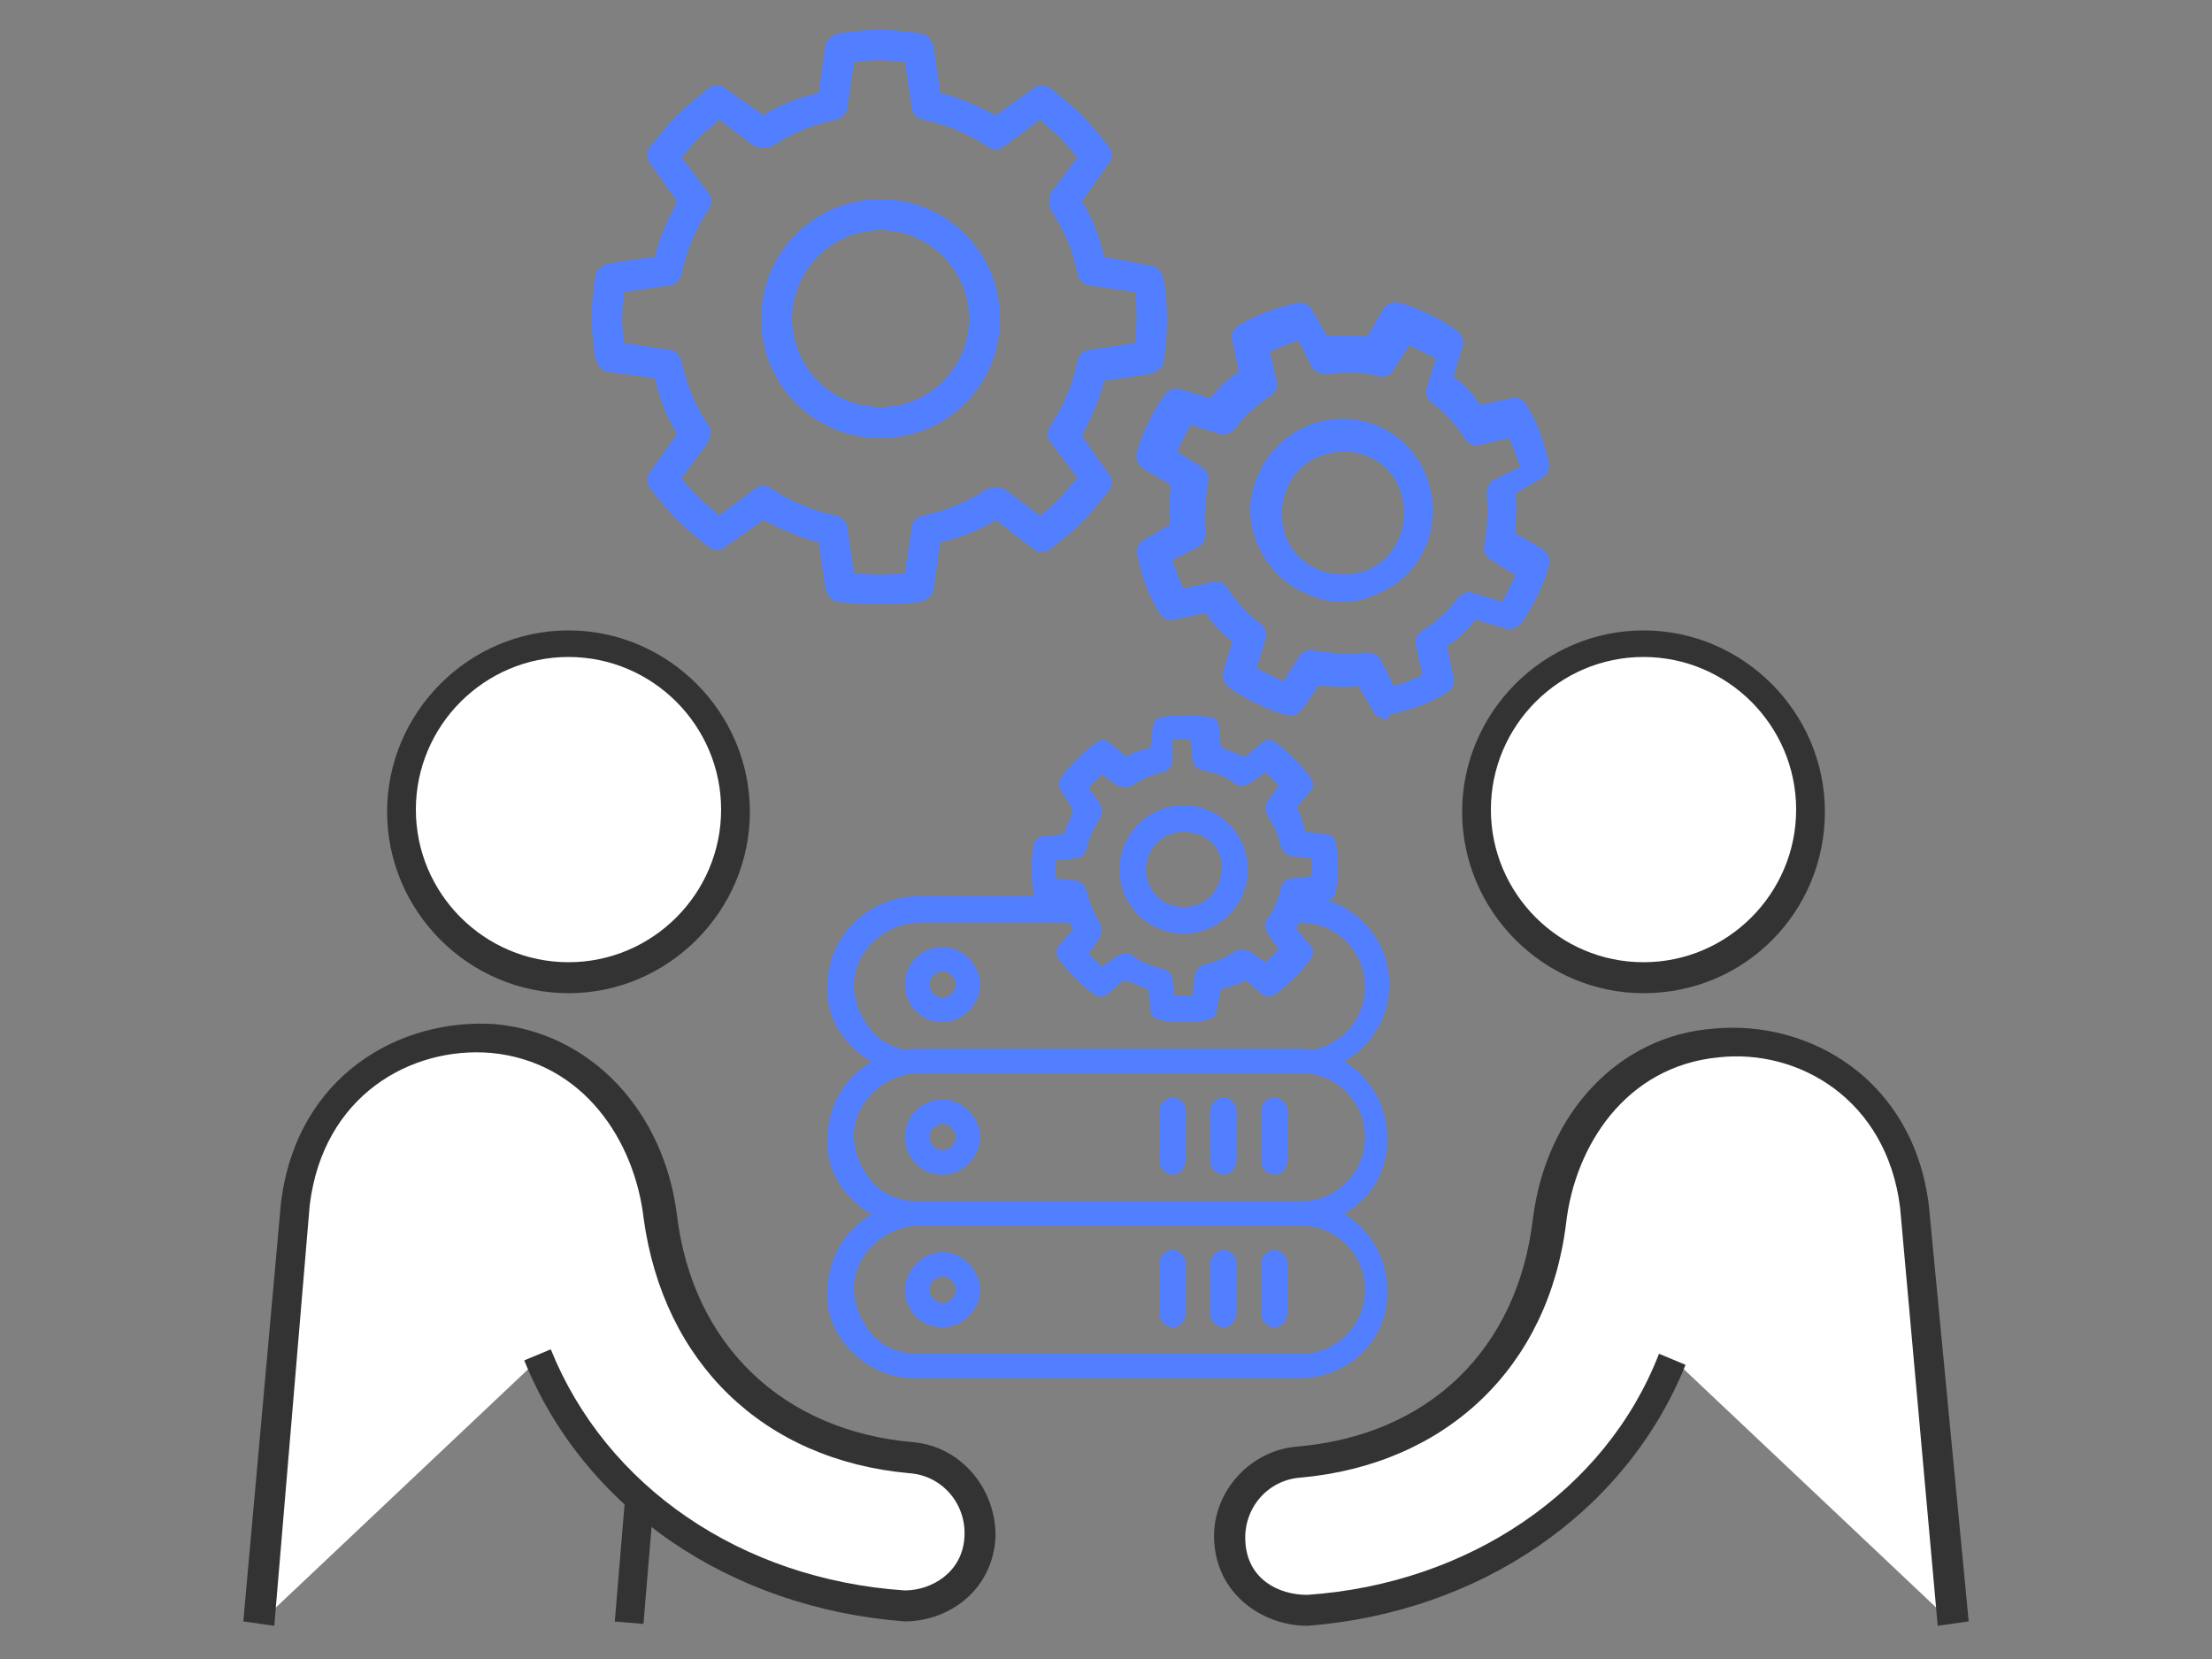 <?xml version="1.0" encoding="utf-8"?>
<!-- Generator: Adobe Illustrator 24.1.1, SVG Export Plug-In . SVG Version: 6.00 Build 0)  -->
<svg version="1.1" id="Icons" xmlns="http://www.w3.org/2000/svg" xmlns:xlink="http://www.w3.org/1999/xlink" x="0px" y="0px"
	 width="100px" height="75px" viewBox="0 0 100 75" style="enable-background:new 0 0 100 75;" xml:space="preserve">
<rect x="0" y="0" width="100" height="75" fill="#808080" stroke="none"/>
<style type="text/css">
	.st0{fill:#527FFF;}
	.st1{fill:#FFFFFF;}
	.st2{fill:#333333;}
</style>
<g>
	<path class="st0" d="M60.7,27.2c-0.6,0-1.1-0.1-1.7-0.4c-1-0.4-1.8-1.3-2.2-2.3c-0.4-1-0.4-2.1,0.1-3.1c0.4-1,1.3-1.8,2.3-2.2
		c2.1-0.8,4.5,0.2,5.3,2.4l0,0c0.8,2.1-0.2,4.5-2.4,5.3C61.7,27.1,61.2,27.2,60.7,27.2z M60.7,20.4c-0.3,0-0.7,0.1-1,0.2
		c-1.4,0.5-2.1,2.1-1.6,3.6c0.5,1.4,2.1,2.1,3.6,1.6c1.4-0.5,2.1-2.1,1.6-3.6C62.9,21,61.8,20.4,60.7,20.4z"/>
	<path class="st0" d="M62.7,32.5c-0.2,0-0.5-0.1-0.6-0.3l-0.7-1.2c-0.6,0.1-1.2,0-1.8,0L58.9,32c-0.2,0.3-0.5,0.4-0.8,0.3
		c-0.4-0.1-0.9-0.3-1.3-0.5c-0.4-0.2-0.8-0.4-1.2-0.7c-0.3-0.2-0.4-0.5-0.3-0.8l0.4-1.3c-0.5-0.4-0.9-0.8-1.2-1.3l-1.4,0.3
		c-0.3,0.1-0.6-0.1-0.7-0.3c-0.5-0.8-0.8-1.7-1-2.6c-0.1-0.3,0.1-0.6,0.3-0.7l1.2-0.7c-0.1-0.6,0-1.2,0-1.8l-1.2-0.7
		c-0.3-0.2-0.4-0.5-0.3-0.8c0.1-0.4,0.3-0.9,0.5-1.3c0.2-0.4,0.4-0.8,0.7-1.2c0.2-0.3,0.5-0.4,0.8-0.3l1.3,0.4
		c0.4-0.5,0.8-0.9,1.3-1.2l-0.3-1.4c-0.1-0.3,0.1-0.6,0.3-0.7c0.8-0.5,1.7-0.8,2.6-1c0.3-0.1,0.6,0.1,0.7,0.3l0.7,1.2
		c0.6-0.1,1.2,0,1.8,0l0.7-1.2c0.2-0.3,0.5-0.4,0.8-0.3c0.4,0.1,0.9,0.3,1.3,0.5c0.4,0.2,0.8,0.4,1.2,0.7c0.3,0.2,0.4,0.5,0.3,0.8
		l-0.4,1.3c0.5,0.4,0.9,0.8,1.2,1.3l1.4-0.3c0.3-0.1,0.6,0.1,0.7,0.3c0.5,0.8,0.8,1.7,1,2.6c0.1,0.3-0.1,0.6-0.3,0.7l-1.2,0.7
		c0.1,0.6,0,1.2,0,1.8l1.2,0.7c0.3,0.2,0.4,0.5,0.3,0.8c-0.1,0.4-0.3,0.9-0.5,1.3c-0.2,0.4-0.4,0.8-0.7,1.2
		c-0.2,0.3-0.5,0.4-0.8,0.3l-1.3-0.4c-0.4,0.5-0.8,0.9-1.3,1.2l0.3,1.4c0.1,0.3-0.1,0.6-0.3,0.7c-0.8,0.5-1.7,0.8-2.6,1
		C62.8,32.5,62.7,32.5,62.7,32.5z M61.8,29.5c0.2,0,0.5,0.1,0.6,0.3L63,31c0.4-0.1,0.9-0.3,1.3-0.5L64,29.2
		c-0.1-0.3,0.1-0.6,0.3-0.7c0.6-0.4,1.2-0.9,1.6-1.5c0.2-0.2,0.5-0.3,0.7-0.2l1.3,0.4c0.1-0.2,0.2-0.4,0.3-0.6
		c0.1-0.2,0.2-0.4,0.3-0.6l-1.1-0.7c-0.2-0.1-0.4-0.4-0.3-0.7c0.1-0.7,0.2-1.5,0.1-2.2c0-0.3,0.1-0.6,0.3-0.7l1.2-0.6
		c-0.1-0.4-0.3-0.9-0.5-1.3l-1.3,0.3c-0.3,0.1-0.6-0.1-0.7-0.3c-0.4-0.6-0.9-1.2-1.5-1.6c-0.2-0.2-0.3-0.5-0.2-0.7l0.4-1.3
		c-0.2-0.1-0.4-0.2-0.6-0.3c-0.2-0.1-0.4-0.2-0.6-0.3l-0.7,1.1c-0.1,0.2-0.4,0.4-0.7,0.3c-0.7-0.2-1.5-0.2-2.3-0.1
		c-0.3,0-0.6-0.1-0.7-0.3l-0.6-1.2c-0.4,0.1-0.9,0.3-1.3,0.5l0.3,1.3c0.1,0.3-0.1,0.6-0.3,0.7c-0.6,0.4-1.2,0.9-1.6,1.5
		c-0.2,0.2-0.5,0.3-0.7,0.2l-1.3-0.4c-0.1,0.2-0.2,0.4-0.3,0.6c-0.1,0.2-0.2,0.4-0.3,0.6l1.1,0.7c0.2,0.1,0.4,0.4,0.3,0.7
		c-0.1,0.7-0.2,1.5-0.1,2.2c0,0.3-0.1,0.6-0.3,0.7l-1.2,0.6c0.1,0.4,0.3,0.9,0.5,1.3l1.3-0.3c0.3-0.1,0.6,0.1,0.7,0.3
		c0.4,0.6,0.9,1.2,1.5,1.6c0.2,0.2,0.3,0.5,0.2,0.7l-0.4,1.3c0.2,0.1,0.4,0.2,0.6,0.3c0.2,0.1,0.4,0.2,0.6,0.3l0.7-1.1
		c0.1-0.2,0.4-0.4,0.7-0.3c0.7,0.1,1.5,0.2,2.2,0.1C61.7,29.5,61.7,29.5,61.8,29.5z"/>
</g>
<g>
	<path class="st0" d="M39.8,19.8c-3,0-5.4-2.4-5.4-5.4s2.4-5.4,5.4-5.4s5.4,2.4,5.4,5.4S42.8,19.8,39.8,19.8z M39.8,10.4
		c-2.2,0-4,1.8-4,4s1.8,4,4,4s4-1.8,4-4S42,10.4,39.8,10.4z"/>
	<path class="st0" d="M39.8,27.3c-0.6,0-1.2,0-1.9-0.1c-0.3,0-0.5-0.3-0.6-0.6l-0.3-2.1c-0.9-0.2-1.7-0.6-2.5-1l-1.7,1.2
		c-0.2,0.2-0.6,0.2-0.8,0c-0.5-0.4-1-0.8-1.4-1.2c-0.4-0.4-0.8-0.9-1.2-1.4c-0.2-0.2-0.2-0.6,0-0.8l1.2-1.7c-0.5-0.8-0.8-1.6-1-2.5
		l-2.1-0.3c-0.3,0-0.5-0.3-0.6-0.6c-0.2-1.2-0.2-2.5,0-3.7c0-0.3,0.3-0.5,0.6-0.6l2.1-0.3c0.2-0.9,0.6-1.7,1-2.5l-1.2-1.7
		c-0.2-0.2-0.2-0.6,0-0.8c0.4-0.5,0.8-1,1.2-1.4c0.4-0.4,0.9-0.8,1.4-1.2c0.2-0.2,0.6-0.2,0.8,0l1.7,1.2c0.8-0.5,1.6-0.8,2.5-1
		l0.3-2.1c0-0.3,0.3-0.5,0.6-0.6c1.2-0.2,2.5-0.2,3.7,0c0.3,0,0.5,0.3,0.6,0.6l0.3,2.1c0.9,0.2,1.7,0.6,2.5,1l1.7-1.2
		c0.2-0.2,0.6-0.2,0.8,0c0.5,0.4,1,0.8,1.4,1.2c0.4,0.4,0.8,0.9,1.2,1.4c0.2,0.2,0.2,0.6,0,0.8l-1.2,1.7c0.5,0.8,0.8,1.6,1,2.5
		L52,12c0.3,0,0.5,0.3,0.6,0.6c0.2,1.2,0.2,2.5,0,3.7c0,0.3-0.3,0.5-0.6,0.6l-2.1,0.3c-0.2,0.9-0.6,1.7-1,2.5l1.2,1.7
		c0.2,0.2,0.2,0.6,0,0.8c-0.4,0.5-0.8,1-1.2,1.4c-0.4,0.4-0.9,0.8-1.4,1.2c-0.2,0.2-0.6,0.2-0.8,0L45,23.5c-0.8,0.5-1.6,0.8-2.5,1
		l-0.3,2.1c0,0.3-0.3,0.5-0.6,0.6C41,27.3,40.4,27.3,39.8,27.3z M38.6,25.9c0.8,0.1,1.6,0.1,2.3,0l0.3-2c0-0.3,0.2-0.5,0.5-0.6
		c1-0.2,2-0.6,2.9-1.2c0.2-0.1,0.5-0.1,0.8,0l1.6,1.2c0.3-0.2,0.6-0.5,0.9-0.8c0.3-0.3,0.5-0.6,0.8-0.9l-1.2-1.6
		c-0.2-0.2-0.2-0.5,0-0.8c0.6-0.9,1-1.9,1.2-2.9c0.1-0.3,0.3-0.5,0.6-0.5l2-0.3c0.1-0.8,0.1-1.6,0-2.3l-2-0.3
		c-0.3,0-0.5-0.2-0.6-0.5c-0.2-1.1-0.6-2-1.2-2.9c-0.1-0.2-0.1-0.5,0-0.8l1.2-1.6c-0.3-0.3-0.5-0.6-0.8-0.9
		c-0.3-0.3-0.6-0.5-0.9-0.8l-1.6,1.2c-0.2,0.2-0.5,0.2-0.8,0c-0.9-0.6-1.9-1-2.9-1.2c-0.3-0.1-0.5-0.3-0.5-0.6l-0.3-2
		c-0.8-0.1-1.6-0.1-2.3,0l-0.3,2c0,0.3-0.2,0.5-0.5,0.6c-1,0.2-2,0.6-2.9,1.2c-0.2,0.1-0.5,0.1-0.8,0l-1.6-1.2
		c-0.3,0.3-0.6,0.5-0.9,0.8c-0.3,0.3-0.5,0.6-0.8,0.9l1.2,1.6c0.2,0.2,0.2,0.5,0,0.8c-0.6,0.9-1,1.9-1.2,2.9
		c-0.1,0.3-0.3,0.5-0.6,0.5l-2,0.3c-0.1,0.8-0.1,1.6,0,2.3l2,0.3c0.3,0,0.5,0.2,0.6,0.5c0.2,1,0.6,2,1.2,2.9c0.2,0.2,0.1,0.5,0,0.8
		l-1.2,1.6c0.2,0.3,0.5,0.6,0.8,0.9c0.3,0.3,0.6,0.5,0.9,0.8l1.6-1.2c0.2-0.2,0.5-0.2,0.8,0c0.9,0.6,1.9,1,2.9,1.2
		c0.3,0.1,0.5,0.3,0.5,0.6L38.6,25.9z"/>
</g>
<g>
	<g>
		<path class="st1" d="M25.7,44.2c4.2,0,7.6-3.4,7.6-7.6c0-4.2-3.4-7.6-7.6-7.6c-4.2,0-7.6,3.4-7.6,7.6
			C18.1,40.8,21.5,44.2,25.7,44.2z"/>
		<path class="st2" d="M25.7,44.9c-4.5,0-8.2-3.7-8.2-8.2s3.7-8.2,8.2-8.2c4.5,0,8.2,3.7,8.2,8.2S30.2,44.9,25.7,44.9z M25.7,29.7
			c-3.8,0-6.9,3.1-6.9,6.9c0,3.8,3.1,6.9,6.9,6.9c3.8,0,6.9-3.1,6.9-6.9C32.6,32.8,29.5,29.7,25.7,29.7z"/>
	</g>
	
		<rect x="25.9" y="69.9" transform="matrix(8.331481e-02 -0.997 0.997 8.331481e-02 -44.055 93.305)" class="st2" width="5.6" height="1.3"/>
	<g>
		<path class="st1" d="M11.7,73.4l1.7-18.9c0.6-5.2,4.9-7.8,9-7.4c4.2,0.4,7,3.9,7.5,8.1c0.8,6.5,5.4,10.4,11.3,10.9
			c1.9,0.2,3.2,1.8,3.1,3.6c-0.2,2.1-1.9,3.1-3.4,3.1c0,0,0,0,0,0c-8.2-0.6-14.2-5.4-16.6-11.3"/>
		<path class="st2" d="M12.4,73.5L11,73.3l1.7-18.9c0.7-5.8,5.4-8.4,9.7-8.1c4.3,0.4,7.6,3.9,8.2,8.6c0.7,5.9,4.8,9.8,10.7,10.3
			c2.2,0.2,3.8,2.2,3.7,4.4c-0.2,2.4-2.2,3.7-4.1,3.7c-7.9-0.6-14.5-5.1-17.2-11.8l1.2-0.5c2.5,6.2,8.6,10.4,16,10.9
			c1.2,0,2.6-0.8,2.7-2.4c0.1-1.5-1-2.8-2.5-2.9c-6.6-0.6-11.1-5-12-11.5c-0.4-3.5-2.7-7.1-6.9-7.5c-3.6-0.3-7.6,1.9-8.2,6.9
			L12.4,73.5z"/>
	</g>
	<g>
		<path class="st1" d="M74.3,44.2c-4.2,0-7.6-3.4-7.6-7.6c0-4.2,3.4-7.6,7.6-7.6c4.2,0,7.6,3.4,7.6,7.6
			C81.9,40.8,78.5,44.2,74.3,44.2z"/>
		<path class="st2" d="M74.3,44.9c-4.5,0-8.2-3.7-8.2-8.2s3.7-8.2,8.2-8.2c4.5,0,8.2,3.7,8.2,8.2S78.9,44.9,74.3,44.9z M74.3,29.7
			c-3.8,0-6.9,3.1-6.9,6.9c0,3.8,3.1,6.9,6.9,6.9c3.8,0,6.9-3.1,6.9-6.9C81.2,32.8,78.1,29.7,74.3,29.7z"/>
	</g>
	<g>
		<path class="st1" d="M88.3,73.4l-1.7-18.9c-0.6-5.2-4.9-7.8-9-7.4c-4.2,0.4-7,3.9-7.5,8.1c-0.8,6.5-5.4,10.4-11.3,10.9
			c-1.9,0.2-3.2,1.8-3.1,3.6c0.2,2.1,1.9,3.1,3.4,3.1c0,0,0,0,0,0c8.2-0.6,14.2-5.4,16.6-11.3"/>
		<path class="st2" d="M87.6,73.5l-1.7-18.9c-0.6-4.9-4.6-7.2-8.2-6.8c-4.2,0.4-6.5,4-6.9,7.5c-0.8,6.5-5.4,10.9-12,11.5
			c-1.5,0.1-2.6,1.4-2.5,2.9c0.1,1.7,1.5,2.4,2.8,2.4c7.3-0.5,13.5-4.7,15.9-10.9l1.2,0.5c-2.7,6.7-9.3,11.2-17.1,11.8c0,0,0,0,0,0
			c-1.9,0-4-1.3-4.2-3.7c-0.2-2.2,1.5-4.2,3.7-4.4c6-0.5,10-4.4,10.7-10.3c0.6-4.8,3.9-8.3,8.2-8.6c4.3-0.4,9,2.3,9.7,8L89,73.3
			L87.6,73.5z"/>
	</g>
</g>
<g>
	<path class="st0" d="M42.6,60c-1,0-1.7-0.8-1.7-1.7s0.8-1.7,1.7-1.7s1.7,0.8,1.7,1.7S43.5,60,42.6,60z M42.6,57.7
		c-0.3,0-0.6,0.3-0.6,0.6c0,0.3,0.3,0.6,0.6,0.6c0.3,0,0.6-0.3,0.6-0.6C43.2,58,42.9,57.7,42.6,57.7z"/>
	<path class="st0" d="M58.7,62.3H41.4c-1.1,0-2.1-0.4-2.9-1.2c-0.8-0.8-1.2-1.8-1.1-2.9c0.1-2.2,1.9-3.9,4.2-3.9h17.1
		c2.2,0,4,1.8,4,4C62.8,60.5,61,62.3,58.7,62.3z M41.6,55.4c-1.6,0-3,1.3-3,2.8c0,0.8,0.3,1.5,0.8,2.1c0.5,0.6,1.3,0.9,2.1,0.9h17.3
		c1.6,0,2.9-1.3,2.9-2.9s-1.3-2.9-2.9-2.9H41.6z"/>
	<path class="st0" d="M53.5,42.2c-1.6,0-2.9-1.3-2.9-2.9s1.3-2.9,2.9-2.9c1.6,0,2.9,1.3,2.9,2.9S55.1,42.2,53.5,42.2z M53.5,37.6
		c-1,0-1.7,0.8-1.7,1.7c0,1,0.8,1.7,1.7,1.7c1,0,1.7-0.8,1.7-1.7C55.3,38.3,54.5,37.6,53.5,37.6z"/>
	<path class="st0" d="M53.5,46.2c-0.3,0-0.7,0-1-0.1c-0.3,0-0.5-0.2-0.5-0.5l-0.1-0.9c-0.4-0.1-0.7-0.3-1.1-0.4l-0.7,0.6
		c-0.2,0.2-0.5,0.2-0.7,0c-0.3-0.2-0.5-0.4-0.8-0.7c-0.2-0.2-0.5-0.5-0.7-0.8c-0.2-0.2-0.2-0.5,0-0.7l0.6-0.7
		c-0.2-0.3-0.3-0.7-0.4-1.1l-0.9-0.1c-0.3,0-0.5-0.2-0.5-0.5c-0.1-0.7-0.1-1.3,0-2c0-0.3,0.2-0.5,0.5-0.5l0.9-0.1
		c0.1-0.4,0.3-0.7,0.4-1.1L48,35.8c-0.2-0.2-0.2-0.5,0-0.7c0.2-0.3,0.4-0.5,0.7-0.8c0.2-0.2,0.5-0.5,0.8-0.7c0.2-0.2,0.5-0.2,0.7,0
		l0.7,0.6c0.3-0.2,0.7-0.3,1.1-0.4l0.1-0.9c0-0.3,0.2-0.5,0.5-0.5c0.7-0.1,1.3-0.1,2,0c0.3,0,0.5,0.2,0.5,0.5l0.1,0.9
		c0.4,0.1,0.7,0.3,1.1,0.4l0.7-0.6c0.2-0.2,0.5-0.2,0.7,0c0.3,0.2,0.5,0.4,0.8,0.7c0.2,0.2,0.5,0.5,0.7,0.8c0.2,0.2,0.2,0.5,0,0.7
		l-0.6,0.7c0.2,0.3,0.3,0.7,0.4,1.1l0.9,0.1c0.3,0,0.5,0.2,0.5,0.5c0.1,0.7,0.1,1.3,0,2c0,0.3-0.2,0.5-0.5,0.5L59,40.9
		c-0.1,0.4-0.3,0.7-0.4,1.1l0.6,0.7c0.2,0.2,0.2,0.5,0,0.7c-0.2,0.3-0.4,0.5-0.7,0.8c-0.2,0.2-0.5,0.5-0.8,0.7
		c-0.2,0.2-0.5,0.2-0.7,0l-0.7-0.6c-0.3,0.2-0.7,0.3-1.1,0.4L55,45.6c0,0.3-0.2,0.5-0.5,0.5C54.2,46.2,53.9,46.2,53.5,46.2z
		 M53.1,45c0.3,0,0.5,0,0.8,0l0.1-0.9c0-0.2,0.2-0.4,0.4-0.5c0.5-0.1,1-0.3,1.4-0.6c0.2-0.1,0.5-0.1,0.7,0l0.7,0.5
		c0.1-0.1,0.2-0.2,0.3-0.3c0.1-0.1,0.2-0.2,0.3-0.3l-0.5-0.7c-0.1-0.2-0.2-0.5,0-0.7c0.3-0.4,0.5-0.9,0.6-1.4
		c0.1-0.2,0.2-0.4,0.5-0.4l0.9-0.1c0-0.3,0-0.5,0-0.8l-0.9-0.1c-0.2,0-0.4-0.2-0.5-0.4c-0.1-0.5-0.3-1-0.6-1.4
		c-0.1-0.2-0.1-0.5,0-0.7l0.5-0.7c-0.1-0.1-0.2-0.2-0.3-0.3c-0.1-0.1-0.2-0.2-0.3-0.3l-0.7,0.5c-0.2,0.1-0.5,0.2-0.7,0
		c-0.4-0.3-0.9-0.5-1.5-0.6c-0.2-0.1-0.4-0.2-0.4-0.5l-0.1-0.9c-0.3,0-0.5,0-0.8,0L53,34.4c0,0.2-0.2,0.4-0.4,0.5
		c-0.5,0.1-1,0.3-1.4,0.6c-0.2,0.1-0.5,0.1-0.7,0l-0.7-0.5c-0.1,0.1-0.2,0.2-0.3,0.3c-0.1,0.1-0.2,0.2-0.3,0.3l0.5,0.7
		c0.1,0.2,0.2,0.5,0,0.7c-0.3,0.5-0.5,0.9-0.6,1.4c-0.1,0.2-0.2,0.4-0.5,0.4l-0.9,0.1c0,0.3,0,0.5,0,0.8l0.9,0.1
		c0.2,0,0.4,0.2,0.5,0.4c0.1,0.5,0.3,1,0.6,1.5c0.1,0.2,0.1,0.5,0,0.7l-0.5,0.7c0.1,0.1,0.2,0.2,0.3,0.3c0.1,0.1,0.2,0.2,0.3,0.3
		l0.7-0.5c0.2-0.1,0.5-0.2,0.7,0c0.4,0.3,0.9,0.5,1.4,0.6c0.2,0.1,0.4,0.2,0.4,0.5L53.1,45z"/>
	<path class="st0" d="M53,60c-0.3,0-0.6-0.3-0.6-0.6v-2.3c0-0.3,0.3-0.6,0.6-0.6c0.3,0,0.6,0.3,0.6,0.6v2.3C53.5,59.8,53.3,60,53,60
		z"/>
	<path class="st0" d="M55.3,60c-0.3,0-0.6-0.3-0.6-0.6v-2.3c0-0.3,0.3-0.6,0.6-0.6s0.6,0.3,0.6,0.6v2.3C55.8,59.8,55.6,60,55.3,60z"
		/>
	<path class="st0" d="M57.6,60c-0.3,0-0.6-0.3-0.6-0.6v-2.3c0-0.3,0.3-0.6,0.6-0.6s0.6,0.3,0.6,0.6v2.3C58.1,59.8,57.9,60,57.6,60z"
		/>
	<path class="st0" d="M42.6,53.1c-1,0-1.7-0.8-1.7-1.7c0-1,0.8-1.7,1.7-1.7s1.7,0.8,1.7,1.7C44.3,52.3,43.5,53.1,42.6,53.1z
		 M42.6,50.8c-0.3,0-0.6,0.3-0.6,0.6c0,0.3,0.3,0.6,0.6,0.6c0.3,0,0.6-0.3,0.6-0.6C43.2,51.1,42.9,50.8,42.6,50.8z"/>
	<path class="st0" d="M58.7,55.4H41.4c-1.1,0-2.1-0.4-2.9-1.2c-0.8-0.8-1.2-1.8-1.1-2.9c0.1-2.2,1.9-3.9,4.2-3.9h17.1
		c2.2,0,4,1.8,4,4C62.8,53.6,61,55.4,58.7,55.4z M41.6,48.5c-1.6,0-3,1.3-3,2.8c0,0.8,0.3,1.5,0.8,2.1c0.5,0.6,1.3,0.9,2.1,0.9h17.3
		c1.6,0,2.9-1.3,2.9-2.9s-1.3-2.9-2.9-2.9H41.6z"/>
	<path class="st0" d="M53,53.1c-0.3,0-0.6-0.3-0.6-0.6v-2.3c0-0.3,0.3-0.6,0.6-0.6c0.3,0,0.6,0.3,0.6,0.6v2.3
		C53.5,52.9,53.3,53.1,53,53.1z"/>
	<path class="st0" d="M55.3,53.1c-0.3,0-0.6-0.3-0.6-0.6v-2.3c0-0.3,0.3-0.6,0.6-0.6s0.6,0.3,0.6,0.6v2.3
		C55.8,52.9,55.6,53.1,55.3,53.1z"/>
	<path class="st0" d="M57.6,53.1c-0.3,0-0.6-0.3-0.6-0.6v-2.3c0-0.3,0.3-0.6,0.6-0.6s0.6,0.3,0.6,0.6v2.3
		C58.1,52.9,57.9,53.1,57.6,53.1z"/>
	<path class="st0" d="M42.6,46.2c-1,0-1.7-0.8-1.7-1.7c0-1,0.8-1.7,1.7-1.7s1.7,0.8,1.7,1.7C44.3,45.4,43.5,46.2,42.6,46.2z
		 M42.6,43.9c-0.3,0-0.6,0.3-0.6,0.6c0,0.3,0.3,0.6,0.6,0.6c0.3,0,0.6-0.3,0.6-0.6C43.2,44.2,42.9,43.9,42.6,43.9z"/>
	<path class="st0" d="M58.7,48.5H41.4c-1.1,0-2.1-0.4-2.9-1.2c-0.8-0.8-1.2-1.8-1.1-2.9c0.1-2.2,1.9-3.9,4.2-3.9h7.2v1.2h-7.2
		c-1.6,0-3,1.3-3,2.8c0,0.8,0.3,1.5,0.8,2.1c0.5,0.6,1.3,0.9,2.1,0.9h17.3c1.6,0,2.9-1.3,2.9-2.9c0-1.6-1.3-2.9-2.9-2.9h-0.4v-1.2
		h0.4c2.2,0,4,1.8,4,4C62.8,46.7,61,48.5,58.7,48.5z"/>
</g>
</svg>
